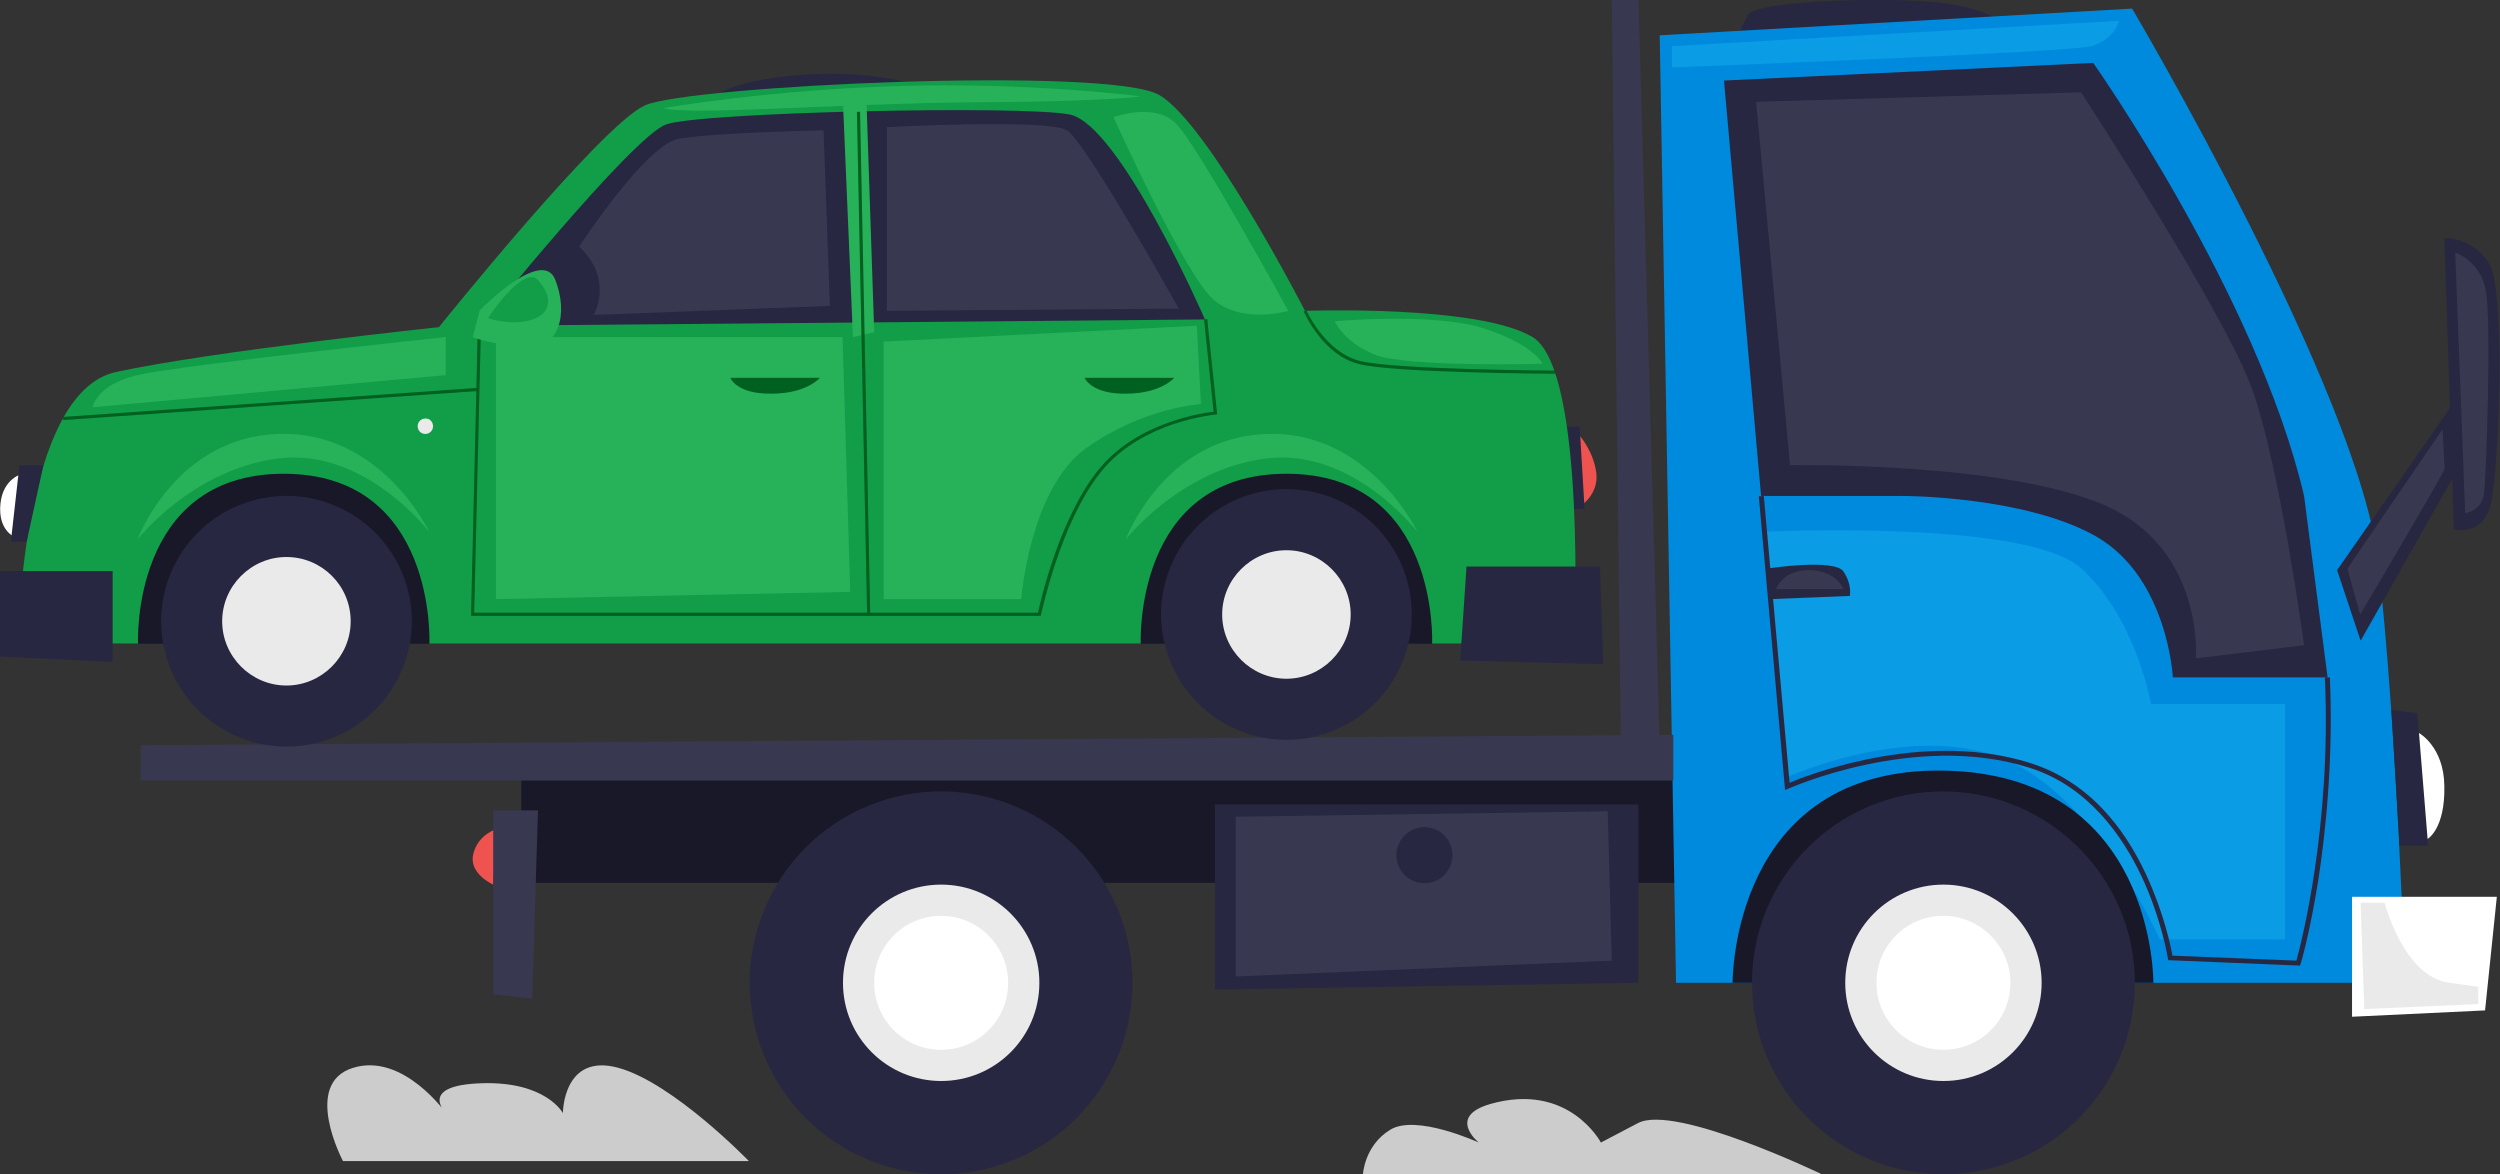 <svg xmlns="http://www.w3.org/2000/svg" viewBox="0 0 552.5 259.5"><rect x="0" y="0" width="552.5" height="259.5" fill="#333333" stroke="none"/><style>.st0{fill:#282741}.st1{fill:#ee534f}.st2{fill:#fff}.st3{fill:#181828}.st5{fill:#eaeaea}.st6{fill:#383851}.st7{fill:#0a9ce5}.st9{fill:#129e49}.st10{fill:#27b259}.st11{fill:#006020}</style><g id="Layer_1"><path class="st0" d="M157.8 21.4s4-3.8 19.8-4.9c15.8-1.1 25.6 2.5 25.6 2.5l-45.4 2.4z"/><path class="st1" d="M349.2 96.4s3 3.4 3.6 8.2c.5 4.8-3.6 7.3-3.6 7.3V96.4z"/><path class="st0" d="M343.6 94.3h5.5l1.1 18.2h-3.8z"/><path class="st2" d="M5 104.7s-4.3.9-4.9 6.6c-.6 5.8 3 7.3 3 7.3L5 104.7z"/><path class="st1" d="M109.8 183.2s-4.1 1.1-5.2 5.5c-1.1 4.4 4.4 6.8 4.4 6.8l.8-12.3z"/><path class="st0" d="M441.5 4.6s-1.1-2-10.4-3.7-42.8-1.1-44.8 2.4-2.4 5.4-2.4 5.4l57.6-4.1z"/><path class="st3" d="M115.2 170.3h272.5v24.8H115.2z"/><path d="M366.8 7.8l3.6 209.4h161.1s-1.7-55.5-5.9-92.8c-4-37.2-54.4-122.5-54.4-122.5L366.8 7.8z" fill="#008add"/><path class="st0" d="M381 17.8l81.6-3.9s36.2 51.3 46.6 95.7h-120L381 17.8z"/><circle transform="rotate(-19.33 207.997 217.254)" class="st0" cx="208" cy="217.2" r="42.3"/><path class="st5" d="M229.7 217.2c0 12-9.7 21.7-21.7 21.7s-21.7-9.7-21.7-21.7 9.7-21.7 21.7-21.7 21.7 9.8 21.7 21.7z"/><path class="st0" d="M268.5 177.8h93.6v39.4l-93.6 1.5z"/><path class="st2" d="M519.8 198.2h32l-2.6 25.1-29.4 1.4z"/><path class="st0" d="M528.5 156.9l5.7.7 2.4 29.3h-6.3z"/><path class="st2" d="M534.6 162s5.5 3 5.6 11.7c.2 9.5-3.7 11.7-3.7 11.7l-1.9-23.4z"/><path class="st6" d="M273.1 180.5l82.2-1.2.9 33-83.1 3.5z"/><path class="st0" d="M509.2 109.6l5.2 40.1h-34.2s-1.1-21.8-16.7-31c-15.7-9.1-43-9.1-43-9.1l11-30.2 77.7 30.2z"/><path class="st6" d="M388.1 22.5l71.8-2.1s31.8 48.7 37.9 65.8c6.1 17.2 11.4 56.4 11.4 56.4l-23.9 2.9s1.9-24.3-20.3-33.9c-22.1-9.6-69.4-8.8-69.4-8.8l-7.5-80.3zM109 179.1h9.9l-1.3 41.6-8.6-1z"/><path class="st7" d="M390.3 117.5l4.3 54.4s27.2-12.5 48-4.3c20.8 8.3 34.7 40 34.7 40H505v-52h-29.6s-3.5-19.5-15.7-30.2c-12.3-10.6-69.4-7.9-69.4-7.9z"/><path d="M165.5 256.6H75.8S66.7 239.5 78 236c11.2-3.5 20.8 10.3 20.8 10.3s-6.9-6.4 7.5-6.9 18.1 6.6 18.1 6.6 0-13.4 12.3-10c12.2 3.4 28.8 20.6 28.8 20.6zm237.1 2.9s-32.4-15.6-40.6-11.3l-8.2 4.3s-7.1-13.5-24.5-8.5c-9.6 2.8-2.5 8.5-2.5 8.5s-13.9-6.4-19.6-2.8c-5.7 3.5-6 9.9-6 9.9h101.4z" fill="#ccc"/><path class="st0" d="M508.3 213.4l-29.1-1.2-.1-.4c0-.1-1.4-8.7-5.8-18.1-4.1-8.7-11.7-19.9-24.7-24-13.1-4.2-26.9-2.7-36.2-.7-10.1 2.1-17.1 5.3-17.2 5.3l-.7.3-5.8-64.9 1.1-.1 5.7 63.4c2-.9 8.3-3.3 16.7-5.1 9.4-2 23.4-3.5 36.7.8 5.9 1.9 11.3 5.3 15.9 10.2 3.7 3.9 6.9 8.8 9.5 14.4 3.9 8.4 5.5 16 5.8 17.9l27.4 1.1c1-3.5 7.8-29.7 6.3-62.6h1.1c.8 18.5-1 34.7-2.6 45.1-1.8 11.2-3.8 18.2-3.9 18.3l-.1.3z"/><path class="st0" d="M390.9 125.6s14.6-2.2 16.5.7c2 3 1.4 5.4 1.4 5.4l-17.4.7-.5-6.8z"/><path class="st2" d="M222.8 217.2c0 8.2-6.6 14.8-14.8 14.8-8.2 0-14.8-6.6-14.8-14.8s6.6-14.8 14.8-14.8c8.2 0 14.8 6.7 14.8 14.8z"/><path class="st6" d="M392.5 130.2s1.4-4.3 7.4-4.2c6 .1 7.5 4.2 7.5 4.2h-14.9z"/><path class="st3" d="M382.9 217.2s-.4-47.6 46.5-46.9c47 .7 46.5 46.9 46.5 46.9h-93z"/><path class="st0" d="M471.8 217.2c0 23.4-18.9 42.3-42.3 42.3s-42.3-18.9-42.3-42.3 18.9-42.3 42.3-42.3c23.3.1 42.3 19 42.3 42.3z"/><path class="st5" d="M451.2 217.2c0 12-9.7 21.7-21.7 21.7s-21.7-9.7-21.7-21.7 9.7-21.7 21.7-21.7 21.7 9.8 21.7 21.7z"/><path class="st2" d="M444.3 217.2c0 8.2-6.6 14.8-14.8 14.8-8.2 0-14.8-6.6-14.8-14.8s6.6-14.8 14.8-14.8c8.1 0 14.8 6.7 14.8 14.8z"/><path class="st5" d="M521.7 199.5h5.3s4.2 16.4 14.3 17.7c4.6.6 6.4.9 6.4.9v3.8l-25.2 1.1-.8-23.5z"/><path class="st0" d="M521.7 141.6l24.2-42.8-4.3-8.9-25.1 36.1z"/><path class="st0" d="M540.2 52.6l2.1 64.4s5.7 1.4 7.8-4.3c2.2-5.7 3.8-48.6 0-54.5-3.7-5.9-9.9-5.6-9.9-5.6z"/><path class="st6" d="M544.8 113.4l-2.2-57.6s5.7 1.9 6.8 8.6c1.2 6.7.1 41.8-.5 45.1-.7 3.5-4.1 3.9-4.1 3.9zm-23.2 22.4s18.8-31.7 18.7-32.3c-.1-.5-.5-8.6-.5-8.6s-21 30.6-21 30.8c0 .2 2.8 10.1 2.8 10.1z"/><path class="st7" d="M369.5 10.2l98.8-5.6s-.9 4.1-6.1 5.6c-5.2 1.4-92.7 4.7-92.7 4.7v-4.7z"/><path class="st0" d="M321 189c0 3.4-2.8 6.2-6.2 6.2-3.4 0-6.2-2.8-6.2-6.2s2.8-6.2 6.2-6.2c3.4 0 6.2 2.7 6.2 6.2z"/><path class="st6" d="M31.1 164.7l338.7-2.3v10.1H31.1z"/><path class="st9" d="M4 142.3s.5-55.6 21.7-60.1C46.9 77.6 97 72.3 97 72.3s35.8-44.6 45.5-49 102.7-8.7 113.7-2.3 32.2 47.7 32.2 47.7 38.3-1.4 50.3 5.8c12 7.2 9.2 67.7 9.2 67.7H4z"/><path class="st0" d="M0 126.2h24.9v20.1L0 145.1zm9.6-23.4H4.3l-1.9 16.9h3.5z"/><path class="st3" d="M30.5 142.3s-1.7-37.6 32.2-37.6c33.9 0 32.2 37.6 32.2 37.6H30.5zm221.6 0s-1.7-37.6 32.2-37.6c33.9 0 32.2 37.6 32.2 37.6h-64.4z"/><circle transform="rotate(-16.843 63.288 137.252)" class="st0" cx="63.3" cy="137.3" r="27.7"/><path class="st5" d="M77.5 137.3c0 7.8-6.4 14.2-14.2 14.2s-14.2-6.4-14.2-14.2c0-7.8 6.4-14.2 14.2-14.2s14.2 6.3 14.2 14.2z"/><circle transform="rotate(-22.5 284.296 135.795)" class="st0" cx="284.3" cy="135.8" r="27.7"/><path class="st5" d="M298.5 135.8c0 7.8-6.4 14.2-14.2 14.2s-14.2-6.4-14.2-14.2c0-7.8 6.4-14.2 14.2-14.2s14.2 6.4 14.2 14.2z"/><path class="st0" d="M324.1 125.2h29.5l.7 21.6-31.6-.8zM106 72s33.7-41.8 41.2-44.5c7.5-2.7 78.2-4.3 89.2-2.2 11.1 2.2 29.9 45.3 29.9 45.3L106 72z"/><path class="st10" d="M186.3 22.7l2.2 51.8 4.7-1.1-1.7-50.7zM30.4 119.2s8.3-22.5 31.1-23.3 33.4 21.7 33.4 21.7S80.7 99 61.7 101.3c-19.1 2.3-31.3 17.9-31.3 17.9zm218.4 0s8.3-22.5 31.1-23.3c22.7-.8 33.4 21.7 33.4 21.7S299.1 99 280 101.3c-19 2.3-31.2 17.9-31.2 17.9z"/><path class="st11" d="M230 136.1H104.1v-.3l1.5-63.8h.7l-1.5 63.4h124.6c.5-2.4 4.7-20.8 13.3-31.5 4.8-6 11.5-9.2 16.4-10.8 4.4-1.5 8-2 9.1-2.1l-2.1-20.4.7-.1 2.2 21.1h-.3s-4.1.4-9.3 2.1c-4.7 1.6-11.4 4.7-16.1 10.6-9 11.2-13.1 31.2-13.2 31.4l-.1.4z"/><path transform="rotate(-1.161 190.867 80.238)" class="st11" d="M190.5 24.7h.7v111.1h-.7z"/><path transform="matrix(.998 -.07 .07 .998 -6.078 4.387)" class="st11" d="M13.8 88.9h92v.7h-92z"/><path class="st11" d="M343.6 82.6c-1.4 0-35.1-.2-43.1-2.1-8.1-1.9-12.2-11.3-12.4-11.7l.6-.3c0 .1 4.2 9.5 12 11.3 7.9 1.9 42.6 2.1 43 2.1l-.1.7z"/><path class="st10" d="M106 68.6s13.8-14.1 16.7-6.8 1.2 15.8-7.3 14.9c-8.5-1-10.9-2.2-10.9-2.2l1.5-5.9z"/><path class="st6" d="M358.2 164.9L356.2 0h5.9l4.7 164.9z"/><path class="st10" d="M109.6 74.5h76.6l1.7 56.3-78.3 1.6zm85.7 1v56.9h30.4s1.8-24.4 14.4-33.4 25.3-9.7 25.3-9.7l-.9-17.3-69.2 3.5zm-96.8 7.4l-78 7.1s.6-4.9 9.9-7.1c9.4-2.2 68.1-8.4 68.1-8.4v8.4zM295 71s21.9-2 33 1.6 12.9 7.8 12.9 7.8-29.9.8-37-2c-7-2.8-8.9-7.4-8.9-7.4zM146.6 23.9s23.5-4.1 52.7-4.9 52.8 2.3 52.8 2.3-8.5 1.2-36.8 1.3c-28.3.2-62.9 3-68.7 1.3zm99.5 2s9-3.4 13.8 1.4c4.8 4.8 24.8 41.4 24.8 41.4s-9.7 2.9-16.2-2.2c-6.4-5-22.4-40.6-22.4-40.6z"/><path class="st6" d="M196 28.1s35.6-1.9 39.8.7c4.2 2.6 24.7 39.4 24.7 39.4l-64.5.5V28.1zm-68 26.4s14.6-22.4 21.9-23.8c7.3-1.4 32.1-1.9 32.1-1.9l1.4 38.8-52.2 2s4.6-7.8-3.2-15.1z"/><path class="st11" d="M161.4 83.5h19.8s-2.9 3.5-10.7 3.5c-7.8.1-9.1-3.5-9.1-3.5zm78.3 0h19.8s-2.9 3.5-10.7 3.5c-7.7.1-9.1-3.5-9.1-3.5z"/><path class="st9" d="M107.9 70.3c0-.2 7.8-11.9 11-8.4s3.2 7.4-1.5 8.8c-4.8 1.4-9.5-.4-9.5-.4z"/><path class="st5" d="M95.7 94.2c0 1-.8 1.7-1.7 1.7-1 0-1.7-.8-1.7-1.7 0-1 .8-1.7 1.7-1.7.9-.1 1.7.7 1.7 1.7z"/></g></svg>